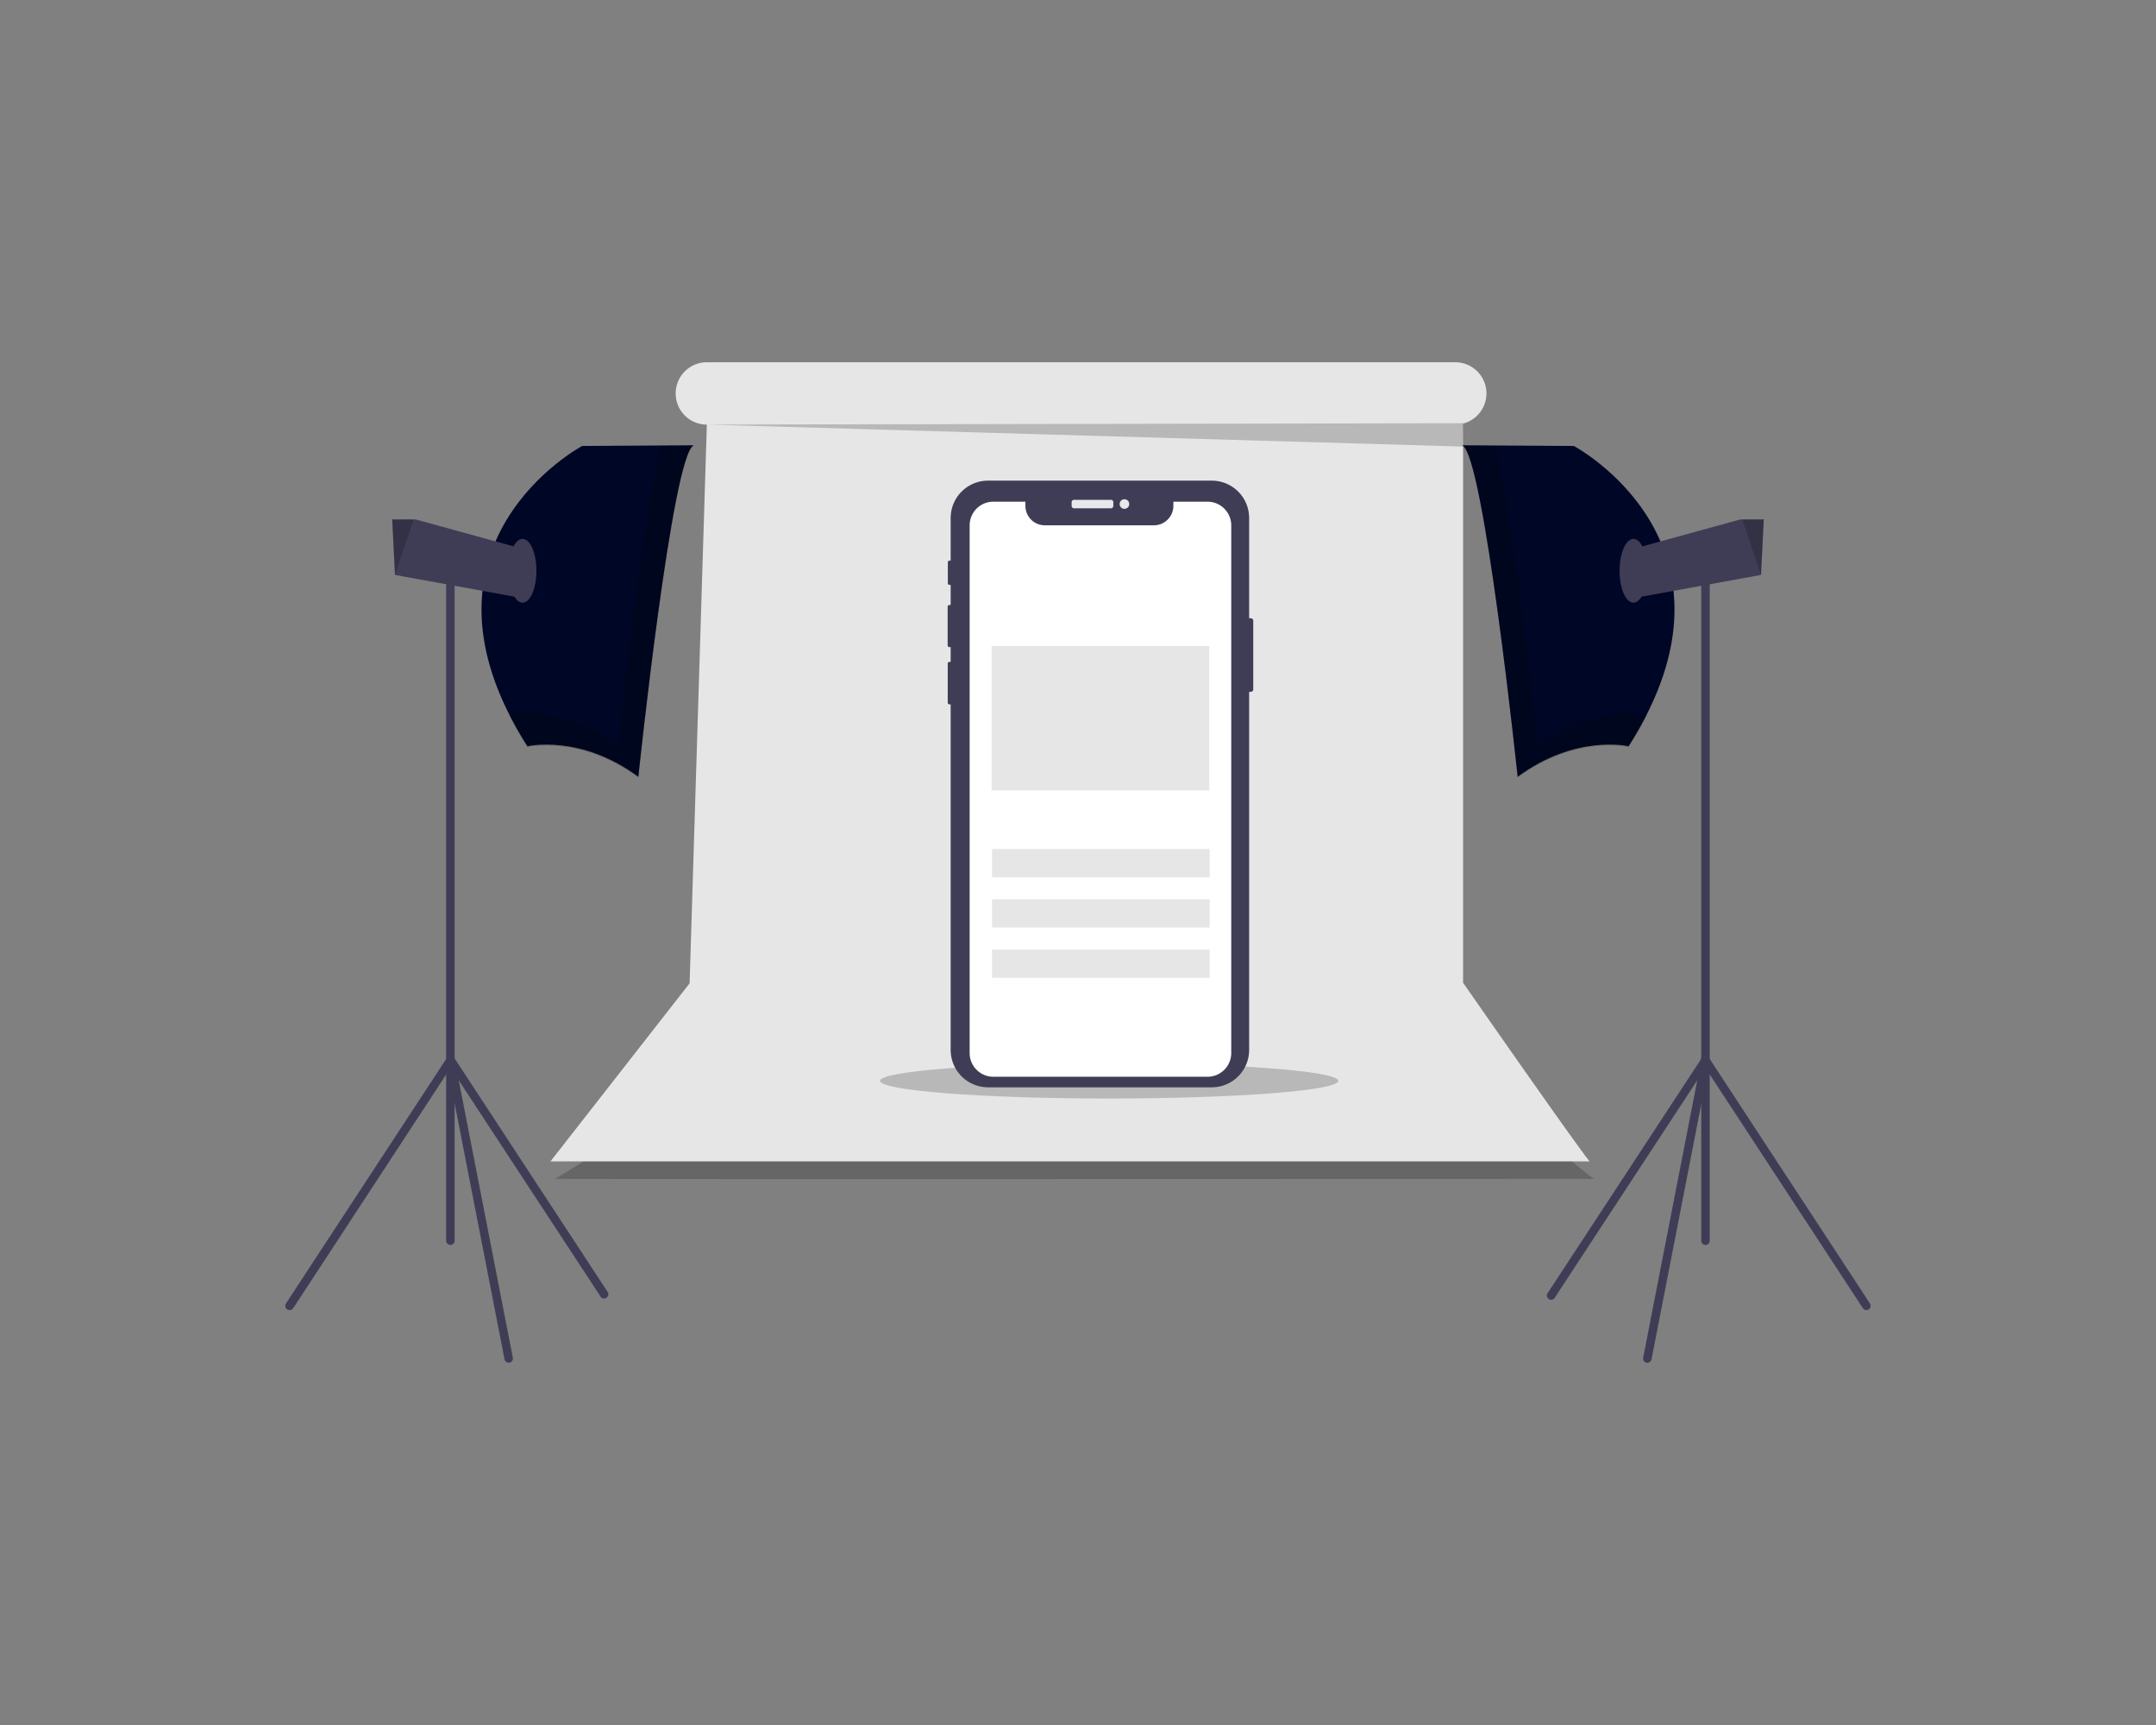 <?xml version="1.0" encoding="UTF-8"?> <svg xmlns="http://www.w3.org/2000/svg" id="Layer_1" data-name="Layer 1" viewBox="0 0 1000 800"><rect x="0" y="0" width="1000" height="800" fill="#808080" stroke="none"/><defs><style>.cls-1{opacity:0.2;isolation:isolate;}.cls-2{fill:#e6e6e6;}.cls-3{fill:#3f3d56;}.cls-4{fill:#e6e8ec;}.cls-5{fill:#fff;}.cls-6{fill:#000726;}</style></defs><g id="Group_445" data-name="Group 445"><path id="Path_1376" data-name="Path 1376" class="cls-1" d="M321.63,477.83s1.54,30.86-64.3,68.92c0,0-.07.17,482,0,0,0-55-39.09-58.64-82.81"></path><path id="Path_1377" data-name="Path 1377" class="cls-2" d="M678.61,455.77V196.44a14.46,14.46,0,0,0,10.84-14h0A14.47,14.47,0,0,0,675,168H327.85a14.46,14.46,0,0,0-14.46,14.46h0a14.46,14.46,0,0,0,14.46,14.47h0l-8,259.1-64.52,82.58h482S736.9,539.41,678.61,455.77Z"></path><ellipse id="Ellipse_282" data-name="Ellipse 282" class="cls-1" cx="514.47" cy="501.27" rx="106.28" ry="8.18"></ellipse><path id="Path_1378" data-name="Path 1378" class="cls-1" d="M327.85,196.9,678.6,207.11l.16-10.84Z"></path><path id="Path_1379" data-name="Path 1379" class="cls-3" d="M581.28,287.84v31.89a1.11,1.11,0,0,1-1.11,1.11h-.79V486.93a17.33,17.33,0,0,1-17.33,17.33H458.27a17.33,17.33,0,0,1-17.33-17.33h0V326.66h-.57a.79.79,0,0,1-.79-.78V307.73a.78.78,0,0,1,.79-.78h.57v-6.84h-.58a.82.82,0,0,1-.82-.82h0v-17.9a.82.82,0,0,1,.82-.82h.58v-9.33h-.59a.73.73,0,0,1-.72-.73h0v-9.77a.73.73,0,0,1,.72-.73h.59V240.23a17.32,17.32,0,0,1,17.33-17.32H562.05a17.33,17.33,0,0,1,17.33,17.32v46.5h.79A1.11,1.11,0,0,1,581.28,287.84Z"></path><path id="Rectangle_509" data-name="Rectangle 509" class="cls-4" d="M498.14,231.8h17.16a1.08,1.08,0,0,1,1.08,1.08v1.76a1.09,1.09,0,0,1-1.09,1.09H498.14a1.09,1.09,0,0,1-1.09-1.09v-1.75A1.09,1.09,0,0,1,498.14,231.8Z"></path><circle id="Ellipse_283" data-name="Ellipse 283" class="cls-4" cx="521.54" cy="233.76" r="2.23"></circle><path id="Path_1380" data-name="Path 1380" class="cls-5" d="M571.08,243.66v244.7a11,11,0,0,1-11,11H460.74a11,11,0,0,1-11-11h0V243.66a11,11,0,0,1,11-11h14.87v1.91a9,9,0,0,0,9.05,9.05h50.52a9.06,9.06,0,0,0,9.06-9.05v-1.9h15.84a11,11,0,0,1,11,11Z"></path><rect id="Rectangle_510" data-name="Rectangle 510" class="cls-2" x="460.13" y="393.76" width="100.97" height="13.11"></rect><rect id="Rectangle_511" data-name="Rectangle 511" class="cls-2" x="460.13" y="417.06" width="100.97" height="13.11"></rect><rect id="Rectangle_512" data-name="Rectangle 512" class="cls-2" x="460.13" y="440.37" width="100.97" height="13.11"></rect><rect id="Rectangle_513" data-name="Rectangle 513" class="cls-2" x="459.93" y="299.59" width="100.97" height="66.99"></rect><path id="Path_1381" data-name="Path 1381" class="cls-6" d="M321.81,206.5l-51.78.32s-85.23,45.34-25.41,139.26c0,0,24.44-5.79,51.46,14.15C296.08,360.23,311.84,210,321.81,206.5Z"></path><path id="Path_1382" data-name="Path 1382" class="cls-1" d="M306.4,207c-9.27,38.75-19.76,138.69-19.76,138.69-24.14-17.82-46.2-15.1-50.64-14.31q3.93,7.75,8.62,15.1s24.44-5.79,51.46,14.15c0,0,15.76-150.2,25.73-153.73Z"></path><path id="Path_1383" data-name="Path 1383" class="cls-3" d="M244.3,255.06l-4.5,21.87-56.59-10.29h0l-1.28-25.73h10.93Z"></path><path id="Path_1384" data-name="Path 1384" class="cls-1" d="M191.93,240.91l-8.72,25.73h0l-1.29-25.73Z"></path><ellipse id="Ellipse_284" data-name="Ellipse 284" class="cls-3" cx="242.37" cy="264.71" rx="6.43" ry="14.79"></ellipse><path id="Path_1385" data-name="Path 1385" class="cls-3" d="M208.92,577.35a2,2,0,0,1-2-2h0V264.71a2,2,0,0,1,3.94,0V575.4a2,2,0,0,1-2,2Z"></path><path id="Path_1386" data-name="Path 1386" class="cls-3" d="M235.94,632a2,2,0,0,1-1.93-1.59l-27-138.5a2,2,0,0,1,3.58-1.45L282,599.4a2,2,0,0,1-3.27,2.19l0,0h0L212.77,501l25.1,128.67a2,2,0,0,1-1.55,2.3h0A1.64,1.64,0,0,1,235.94,632Z"></path><path id="Path_1387" data-name="Path 1387" class="cls-3" d="M134.31,607.59a2,2,0,0,1-2-2,2.06,2.06,0,0,1,.32-1.08l74.62-113.85a2,2,0,0,1,3.29,2.16L136,606.7A2,2,0,0,1,134.31,607.59Z"></path><path id="Path_1388" data-name="Path 1388" class="cls-6" d="M678.19,206.5l51.78.32s85.23,45.34,25.41,139.26c0,0-24.45-5.79-51.46,14.15C703.92,360.23,688.16,210,678.19,206.5Z"></path><path id="Path_1389" data-name="Path 1389" class="cls-1" d="M693.59,207c9.28,38.75,19.77,138.69,19.77,138.69,24.13-17.82,46.2-15.1,50.63-14.31a173.24,173.24,0,0,1-8.61,15.1s-24.45-5.79-51.46,14.15c0,0-15.76-150.2-25.73-153.73Z"></path><path id="Path_1390" data-name="Path 1390" class="cls-3" d="M755.7,255.06l4.5,21.87,56.58-10.29h0l1.29-25.73H807.15Z"></path><path id="Path_1391" data-name="Path 1391" class="cls-1" d="M808.07,240.91l8.72,25.73h0l1.28-25.73Z"></path><ellipse id="Ellipse_285" data-name="Ellipse 285" class="cls-3" cx="757.63" cy="264.71" rx="6.43" ry="14.79"></ellipse><path id="Path_1392" data-name="Path 1392" class="cls-3" d="M791.08,577.35a2,2,0,0,1-2-2h0V264.71a2,2,0,0,1,3.93,0V575.39a2,2,0,0,1-2,2Z"></path><path id="Path_1393" data-name="Path 1393" class="cls-3" d="M764.06,632a1.69,1.69,0,0,1-.38,0,2,2,0,0,1-1.55-2.3L787.23,501,721.32,601.55a2,2,0,1,1-3.28-2.16h0l71.4-108.9a2,2,0,0,1,3.57,1.45l-27,138.5A2,2,0,0,1,764.06,632Z"></path><path id="Path_1394" data-name="Path 1394" class="cls-3" d="M865.69,607.59a2,2,0,0,1-1.64-.89L789.43,492.85a2,2,0,1,1,3.28-2.18v0h0l74.62,113.85a2,2,0,0,1-.57,2.73,2.06,2.06,0,0,1-1.08.32Z"></path></g></svg> 